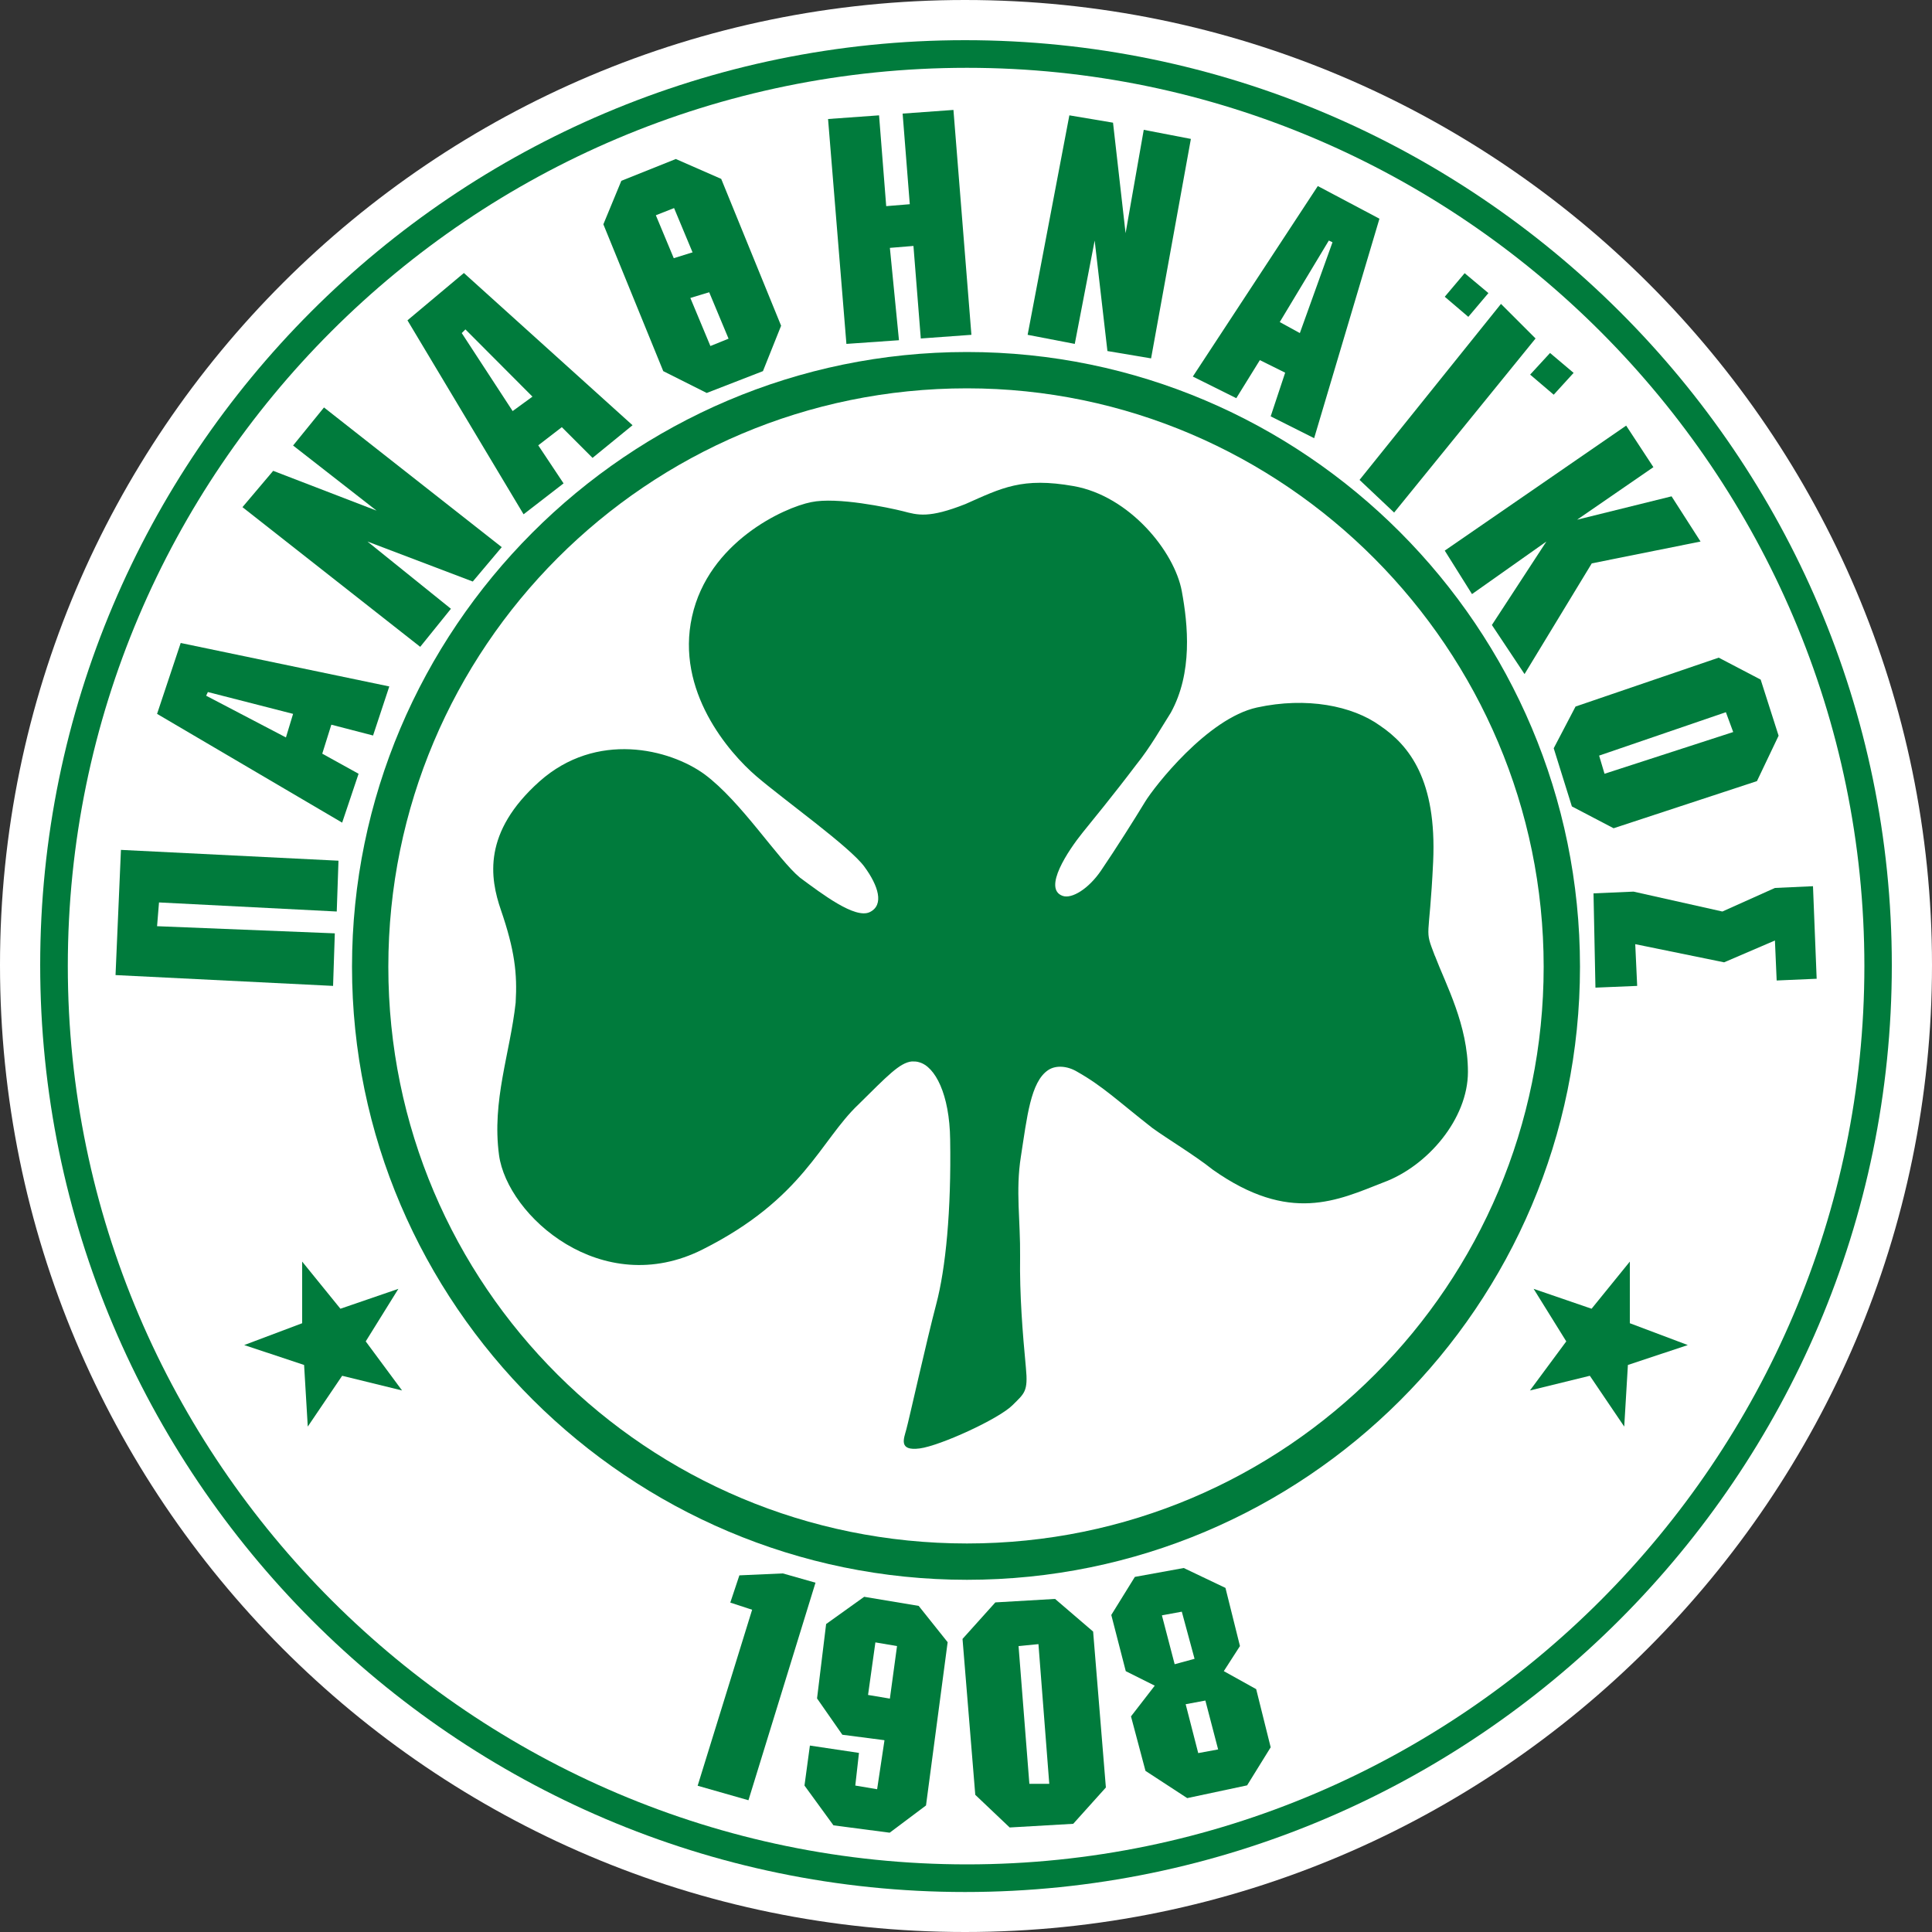 <?xml version="1.0" encoding="UTF-8"?><svg id="Layer_1" xmlns="http://www.w3.org/2000/svg" viewBox="0 0 100 100"><rect x="0" y="0" width="100" height="100" fill="#333333" stroke="none"/><path d="M49.95,0c27.6,0,50.05,22.45,50.05,49.95s-22.45,50.05-50.05,50.05S0,77.55,0,49.95,22.45,0,49.95,0" style="fill:#fff;"/><path d="M49.95,2.08c26.4,0,47.97,21.5,47.97,47.88s-21.57,47.97-47.97,47.97S2.08,76.33,2.08,49.95,23.54,2.08,49.95,2.08" style="fill:#007b3c;"/><path d="M50.05,3.51c25.55,0,46.45,20.95,46.45,46.49s-20.9,46.5-46.45,46.5S3.51,75.64,3.51,50,24.4,3.51,50.05,3.51Z" style="fill:#fff;"/><path d="M50.05,18.22c17.48,0,31.73,14.27,31.73,31.82s-14.25,31.73-31.73,31.73-31.83-14.27-31.83-31.73,14.25-31.82,31.83-31.82" style="fill:#007b3c;"/><path d="M50.05,20.1c-16.55,0-29.95,13.42-29.95,29.94s13.4,29.85,29.95,29.85,29.85-13.42,29.85-29.85-13.41-29.94-29.85-29.94Z" style="fill:#fff;"/><polyline points="15.64 65.3 17.62 67.74 20.62 66.71 18.93 69.43 20.81 71.97 17.71 71.21 15.93 73.84 15.74 70.65 12.64 69.62 15.64 68.49 15.64 65.3" style="fill:#007b3c;"/><polyline points="84.36 65.3 82.38 67.74 79.38 66.71 81.07 69.43 79.19 71.97 82.29 71.21 84.07 73.84 84.26 70.65 87.36 69.62 84.36 68.49 84.36 65.3" style="fill:#007b3c;"/><polyline points="93.84 45.87 91.87 45.96 89.15 47.18 84.55 46.15 82.48 46.24 82.58 51.12 84.74 51.03 84.64 48.87 89.24 49.81 91.87 48.68 91.96 50.75 94.03 50.66 93.84 45.87" style="fill:#007b3c;"/><polyline points="80.04 28.03 77.22 32.35 78.91 34.89 82.39 29.16 88.02 28.03 86.52 25.69 81.63 26.9 85.58 24.18 84.17 22.03 74.78 28.5 76.19 30.75 80.04 28.03" style="fill:#007b3c;"/><polyline points="77.69 15.73 70.37 24.84 72.16 26.53 79.48 17.52 77.69 15.73" style="fill:#007b3c;"/><polyline points="56.66 12.45 57.32 18.17 59.58 18.55 61.64 7.19 59.2 6.72 58.26 12.07 57.61 6.35 55.35 5.97 53.19 17.33 55.63 17.8 56.66 12.45" style="fill:#007b3c;"/><polyline points="47.09 10.57 45.87 10.67 45.5 5.97 42.86 6.16 43.81 17.8 46.53 17.61 46.06 12.83 47.28 12.73 47.66 17.52 50.28 17.33 49.35 5.69 46.72 5.88 47.09 10.57" style="fill:#007b3c;"/><polyline points="19.02 28.03 24.47 30.1 25.97 28.32 16.77 21.09 15.17 23.06 19.49 26.43 14.14 24.37 12.55 26.25 21.75 33.48 23.34 31.51 19.02 28.03" style="fill:#007b3c;"/><polyline points="5.98 50.47 17.24 51.03 17.33 48.31 8.13 47.94 8.23 46.71 17.43 47.18 17.52 44.55 6.26 43.99 5.98 50.47" style="fill:#007b3c;"/><polyline points="75.81 14.14 74.78 15.36 76 16.4 77.04 15.17 75.81 14.14" style="fill:#007b3c;"/><polyline points="80.23 18.27 79.2 19.39 80.42 20.43 81.45 19.3 80.23 18.27" style="fill:#007b3c;"/><path d="M14.8,38.17l-4.13-2.16.09-.19,4.41,1.13-.37,1.22M9.35,33.29l-1.22,3.66,9.58,5.63.85-2.53-1.88-1.04.47-1.5,2.16.56.84-2.54-10.8-2.25Z" style="fill:#007b3c;"/><path d="M26.53,21.27l-2.63-4.03.19-.19,3.47,3.48-1.03.75M24,14.14l-2.91,2.44,6.01,10.04,2.07-1.6-1.31-1.97,1.22-.94,1.59,1.59,2.07-1.69-8.73-7.88Z" style="fill:#007b3c;"/><path d="M36.58,20.34l2.91-1.13.94-2.35-3.1-7.6-2.35-1.03-2.82,1.13-.93,2.25,3.1,7.6,2.25,1.13M33.95,11.14l.94-.37,2.82,6.76-.94.38-2.82-6.76Z" style="fill:#007b3c;"/><polyline points="36.86 15.08 36.01 13.01 34.79 13.39 35.64 15.45 36.86 15.08" style="fill:#007b3c;"/><path d="M66.24,16.67l2.54-4.22.19.09-1.69,4.7-1.04-.57M71.4,11.32l-3.19-1.69-6.47,9.86,2.25,1.12,1.22-1.97,1.31.65-.75,2.26,2.25,1.13,3.38-11.36Z" style="fill:#007b3c;"/><path d="M91.12,35.17l-2.16-1.13-7.41,2.53-1.13,2.16.94,3.01,2.16,1.13,7.42-2.44,1.12-2.35-.93-2.91M89.33,36.86l.38,1.03-6.66,2.16-.28-.94,6.57-2.25Z" style="fill:#007b3c;"/><polyline points="38.93 83.32 36.11 92.43 38.74 93.18 42.21 81.92 40.52 81.44 38.27 81.54 37.8 82.95 38.93 83.32" style="fill:#007b3c;"/><path d="M45.78,90.08l-.38,2.53-1.13-.19.19-1.69-2.54-.38-.28,2.07,1.5,2.06,2.91.38,1.88-1.41,1.12-8.45-1.5-1.88-2.82-.47-1.97,1.41-.47,3.85,1.31,1.88,2.16.28M46.43,85.2l-.37,2.72-1.13-.19.38-2.72,1.12.19Z" style="fill:#007b3c;"/><path d="M51.51,82.95l-1.69,1.88.66,8.07,1.78,1.69,3.29-.19,1.69-1.88-.66-8.07-1.97-1.69-3.09.18M52.72,85.2l1.03-.1.56,7.23h-1.03l-.56-7.13Z" style="fill:#007b3c;"/><path d="M63.33,86.52l.85-1.32-.75-3.01-2.16-1.03-2.53.46-1.22,1.97.75,2.91,1.5.75-1.23,1.59.75,2.82,2.16,1.41,3.1-.66,1.22-1.97-.75-3.01-1.69-.94M62.39,88.02l.66,2.53-1.03.19-.65-2.53,1.02-.19ZM61.17,83.42l.66,2.44-1.03.28-.66-2.53,1.03-.19Z" style="fill:#007b3c;"/><path d="M74.27,49.48c-.57-1.5-.29-.66-.09-4.88.19-4.22-1.23-6.01-2.75-7.04-1.43-1.03-3.8-1.5-6.37-.94-2.57.56-5.33,4.12-5.79,4.88-.57.94-1.52,2.44-2.28,3.56-.64.94-1.51,1.48-1.99,1.31-1.04-.37.29-2.35,1.04-3.28.38-.47,1.61-1.97,2.75-3.48.76-.94,1.33-1.97,1.81-2.72,1.14-2.07.89-4.55.57-6.29-.38-2.06-2.71-4.93-5.6-5.44-2.66-.47-3.71.09-5.6.93-1.9.75-2.47.57-3.23.37-.76-.19-3.42-.75-4.75-.47-1.42.28-5.32,2.07-6.17,5.92-.86,3.85,1.9,7.04,3.32,8.26,1.42,1.22,4.85,3.66,5.6,4.69.72.98,1.04,1.98.28,2.35-.76.37-2.47-.94-3.61-1.78-1.14-.94-3.04-3.94-4.94-5.35-1.81-1.32-5.6-2.26-8.55.37-2.94,2.63-2.57,4.98-1.99,6.66.71,2.07.85,3.28.76,4.79-.29,2.63-1.24,5.07-.86,7.89.43,3.14,5.32,7.51,10.54,4.88,5.23-2.63,6.08-5.63,8.07-7.51,1.49-1.47,2.13-2.16,2.76-2.22.13,0,.25,0,.37.04.83.22,1.58,1.65,1.61,4.01.06,3.67-.23,6.66-.72,8.51-.49,1.85-1.42,6.03-1.55,6.49-.12.46-.43,1.13.7.98,1.05-.14,4.08-1.52,4.8-2.24.62-.62.81-.7.69-1.94-.17-1.8-.33-3.78-.3-5.75.02-1.88-.24-3.4.04-5.17.32-2.05.5-3.87,1.41-4.48.4-.27,1-.22,1.5.08,1.33.75,2.09,1.5,3.89,2.91.77.56,2.19,1.41,3.13,2.16,3.99,2.82,6.46,1.59,8.84.66,2.28-.84,4.37-3.29,4.37-5.72s-1.14-4.51-1.71-6.01Z" style="fill:#007b3c;"/></svg>